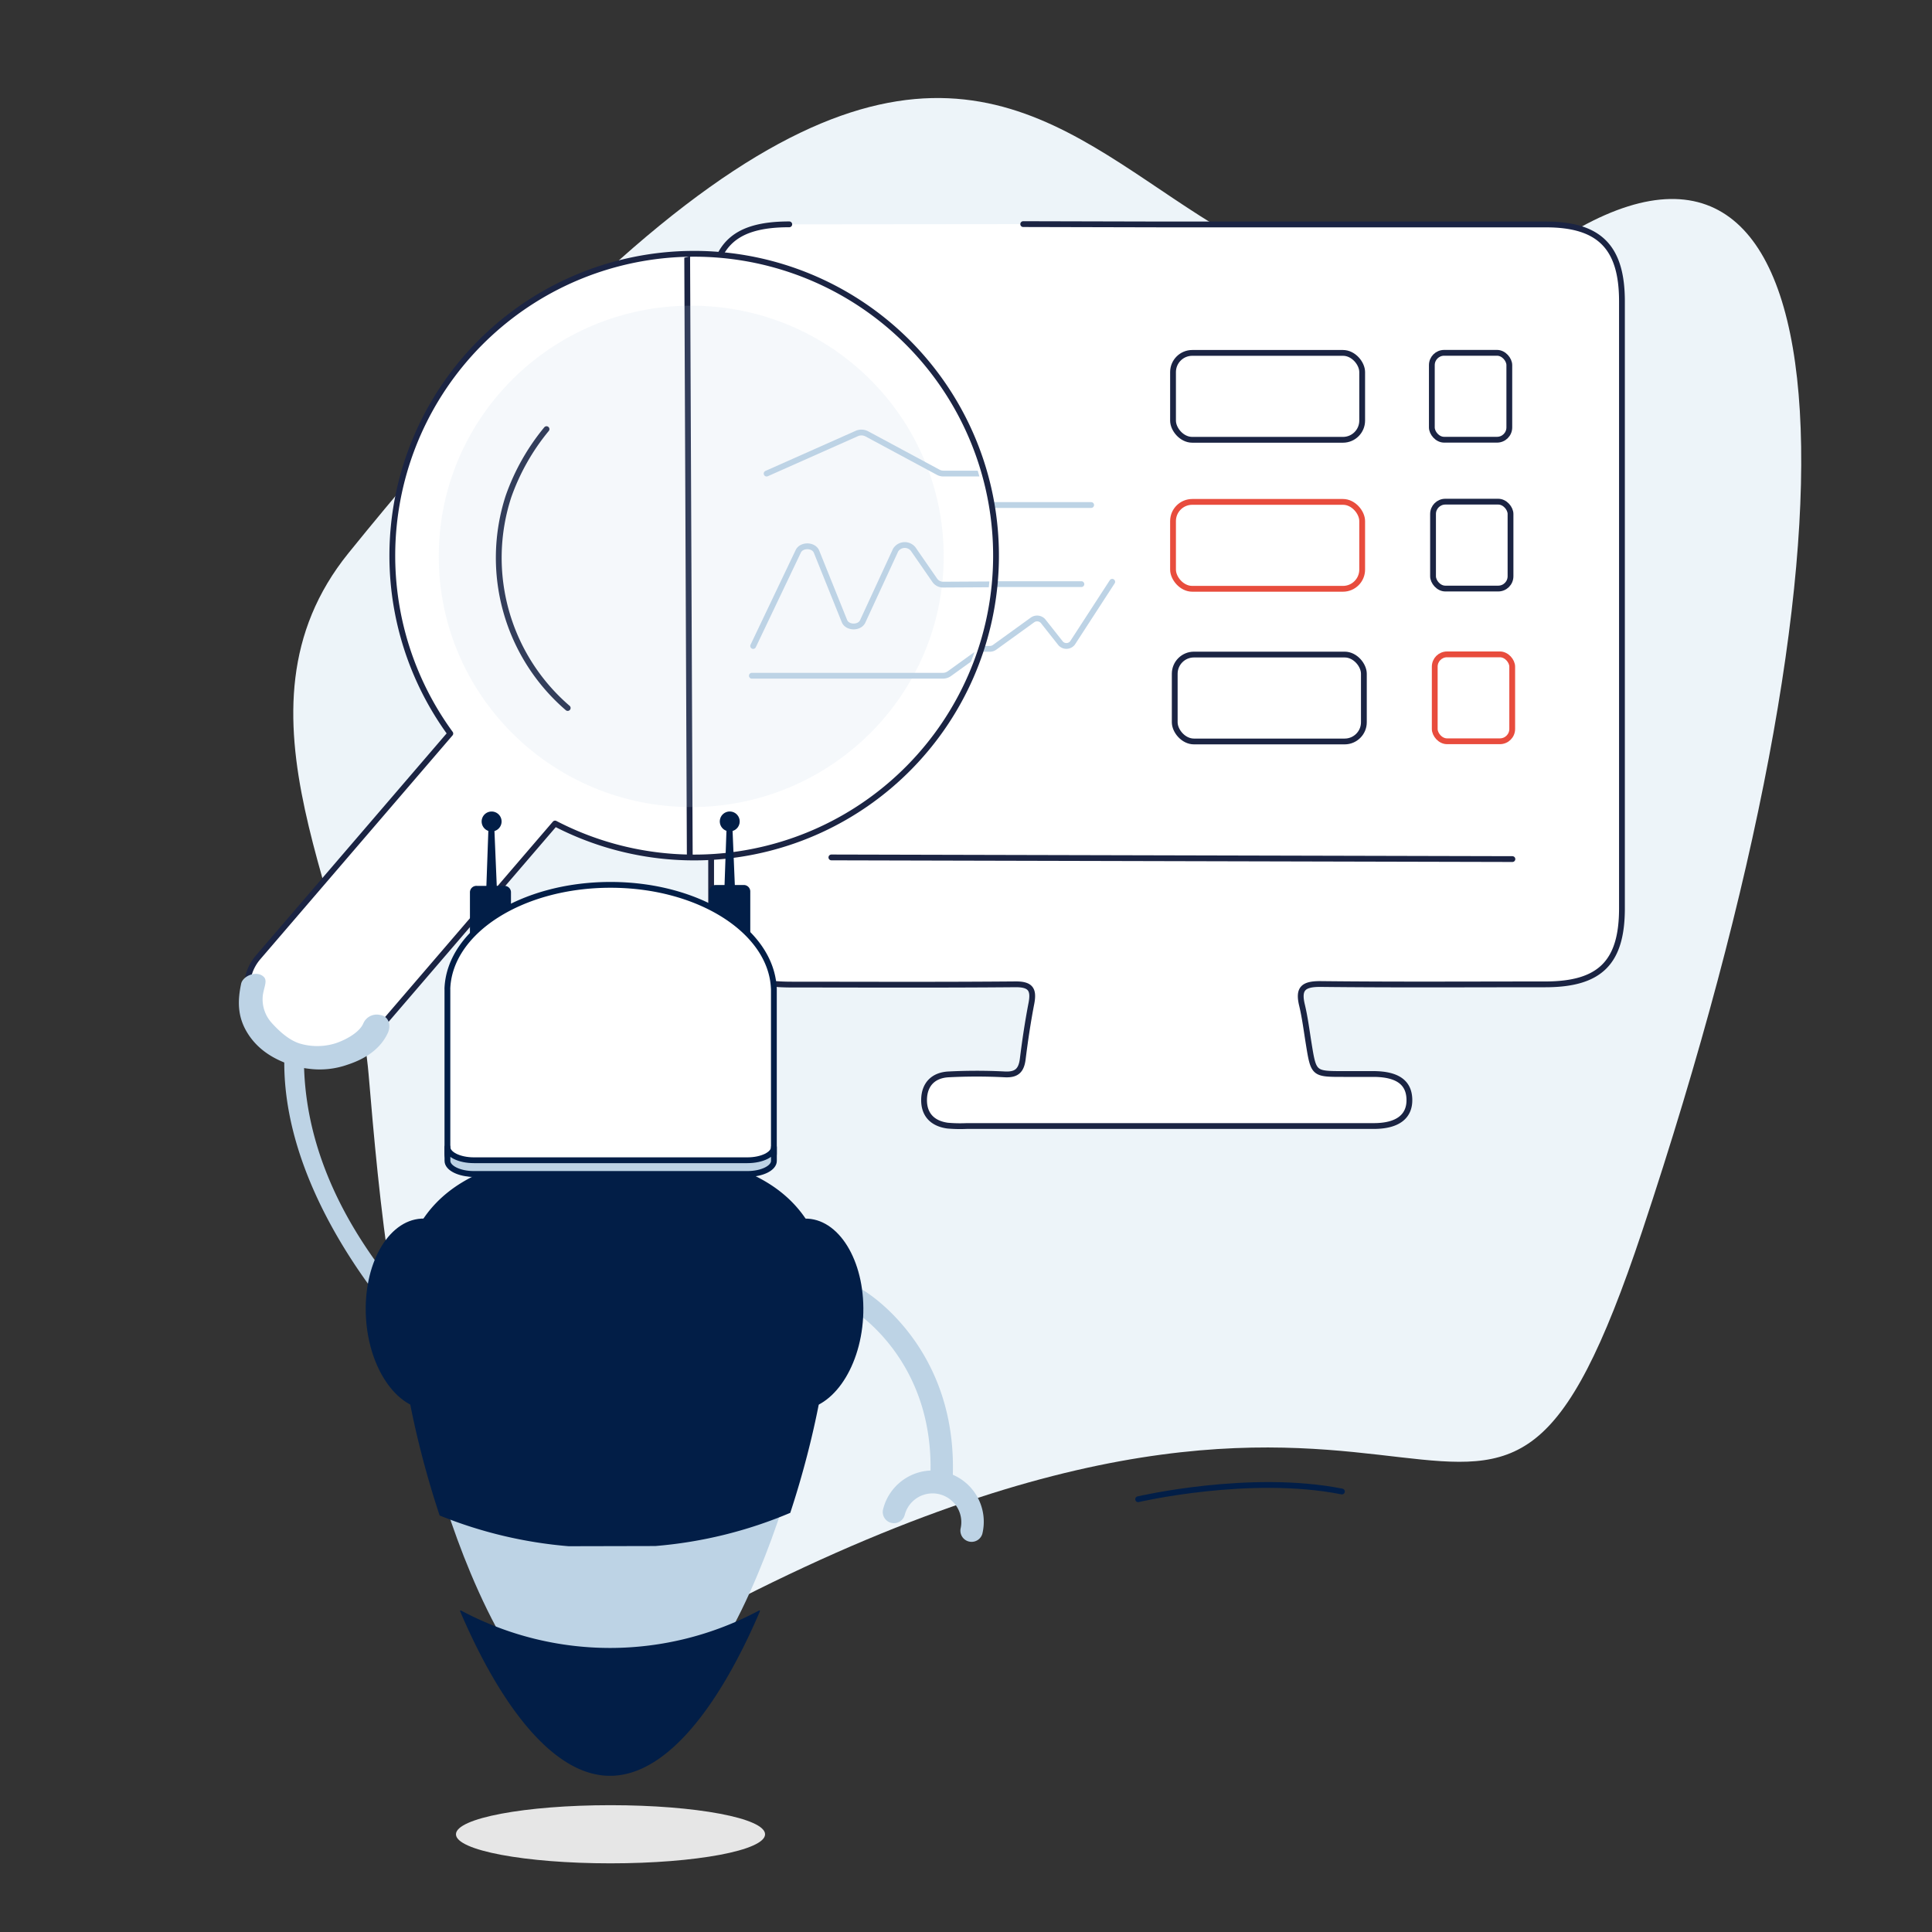 <svg xmlns="http://www.w3.org/2000/svg" xmlns:xlink="http://www.w3.org/1999/xlink" width="500" height="500" viewBox="0 0 500 500"><rect x="0" y="0" width="500" height="500" fill="#333333" stroke="none"/><defs><clipPath id="a"><path d="M113.43,157.7c-4.58-60.34,8.46-67.82,57.26-88.7,43.62-18.66,82.54,28,85.43,69.91,3.48,50.25-42.37,88.66-90.7,81.72-21-3-38.27-28.59-68.1,17.06L27.4,319.11A16.66,16.66,0,0,1,4,320.9L-8.93,309.84" fill="none"/></clipPath></defs><g style="isolation:isolate"><path d="M409,58.82c69.81-38.49,76.31,78.69,16,259.78-41.18,123.57-47.77.82-233.66,95.16-80.46,40.83-90.6-72.55-95.95-135.78-3.71-43.77-38.48-93.72-5.19-134.86C293.07-107.64,277.06,131.56,409,58.82Z" fill="#edf4f9"/><path d="M294.55,388s28.9-6.74,52.74-2" fill="none" stroke="#021e47" stroke-linecap="round" stroke-linejoin="round" stroke-width="1.5"/><path d="M264.81,58l37.09.09q49.1,0,98.2,0c13.84,0,19.66,5.9,19.66,19.88q0,78.57,0,157.12c0,14-5.69,19.64-19.77,19.66-19.45,0-38.91.13-58.36-.09-4.43,0-5.68,1.28-4.67,5.47.78,3.26,1.19,6.62,1.73,9.94,1.27,7.88,1.27,7.88,9,7.88,2.62,0,5.24,0,7.86,0,6.12.05,9.11,2.21,9.2,6.59s-3,6.8-8.93,6.87c-3.75,0-7.49,0-11.23,0H250.28a37,37,0,0,1-5.05-.1c-3.86-.53-6.15-2.81-6.08-6.76s2.43-6.3,6.33-6.5a141.81,141.81,0,0,1,14.58,0c3.15.16,4.27-1.13,4.63-4,.6-4.82,1.32-9.64,2.24-14.4.69-3.61-.25-4.95-4.18-4.91-19.26.17-38.53.08-57.8.07-15.6,0-20.91-5.27-20.91-20.77V78.51c0-14.77,5.61-20.45,20.22-20.45" fill="#fff" stroke="#1b2443" stroke-linecap="round" stroke-linejoin="round" stroke-width="1.5"/><line x1="215.16" y1="221.9" x2="391.41" y2="222.33" fill="none" stroke="#1b2443" stroke-linecap="round" stroke-linejoin="round" stroke-width="1.5"/><rect x="303.58" y="91.33" width="48.95" height="22.49" rx="4.97" fill="#fff" stroke="#1b2443" stroke-linecap="round" stroke-linejoin="round" stroke-width="1.5"/><rect x="303.58" y="129.89" width="48.95" height="22.49" rx="4.97" fill="none" stroke="#e84c3d" stroke-linecap="round" stroke-linejoin="round" stroke-width="1.5"/><rect x="370.87" y="129.83" width="20.05" height="22.49" rx="3.18" fill="#fff" stroke="#1b2443" stroke-linecap="round" stroke-linejoin="round" stroke-width="1.5"/><rect x="370.56" y="91.31" width="20.05" height="22.49" rx="3.18" fill="#fff" stroke="#1b2443" stroke-linecap="round" stroke-linejoin="round" stroke-width="1.5"/><rect x="304.02" y="169.4" width="48.95" height="22.49" rx="4.97" fill="#fff" stroke="#1b2443" stroke-linecap="round" stroke-linejoin="round" stroke-width="1.5"/><rect x="371.31" y="169.35" width="20.05" height="22.49" rx="3.18" fill="none" stroke="#e84c3d" stroke-linecap="round" stroke-linejoin="round" stroke-width="1.5"/><path d="M221,167.92h35.16a2.09,2.09,0,0,0,1.19-.36l9.87-7.13a2.07,2.07,0,0,1,2.7.29l4.56,5.77a2,2,0,0,0,3.09-.1l10.27-15.82" fill="none" stroke="#bdd3e5" stroke-linecap="round" stroke-linejoin="round" stroke-width="1.5"/><path d="M221.25,162.45l8.3-17.44a2,2,0,0,1,3.36.07l5.14,12.78a2,2,0,0,0,3.36.06l6.06-13.12a2,2,0,0,1,3.23-.2l4,5.83a1.87,1.87,0,0,0,1.56.74h23.6" fill="none" stroke="#bdd3e5" stroke-linecap="round" stroke-linejoin="round" stroke-width="1.5"/><path d="M223.72,130.7l16.6-7.38a2.18,2.18,0,0,1,1.85.06l13.15,7.08a2,2,0,0,0,1,.24h26.07" fill="none" stroke="#bdd3e5" stroke-linecap="round" stroke-linejoin="round" stroke-width="1.5"/><path d="M66.78,247.78l49.76-57.94a78.12,78.12,0,1,1,27.11,23.29L93.9,271.06a11.86,11.86,0,0,1-16.69,1.27l-9.16-7.87A11.84,11.84,0,0,1,66.78,247.78Z" fill="#fff" stroke="#1b2443" stroke-linecap="round" stroke-linejoin="round" stroke-width="1.5"/><g clip-path="url(#a)"><path d="M177.79,54.09,178.54,228c0,4.55,4.6,8.24,10.25,8.26l247.71.6" fill="none" stroke="#1b2443" stroke-linecap="round" stroke-linejoin="round" stroke-width="1.5"/><path d="M194.58,174.88H244a2.88,2.88,0,0,0,1.67-.52l13.88-10a2.9,2.9,0,0,1,3.79.42l6.42,8.11a2.83,2.83,0,0,0,4.33-.15l14.43-22.23c1.06-1.62,4-1.37,4.64.39l8.34,24.1c.59,1.71,3.45,2,4.57.48l6.61-9a2.86,2.86,0,0,1,4.24-.1l4.79,5.77a2.7,2.7,0,0,0,2.08.89H350.2a2.47,2.47,0,0,0,2.43-1.52l6.82-21.81c.58-1.85,3.72-2.08,4.71-.34l8,14.1a2.58,2.58,0,0,0,2.28,1.18H393a2.92,2.92,0,0,1,1,.18l17.41,6.28.35.16,24.37,13" fill="none" stroke="#bdd3e5" stroke-linecap="round" stroke-linejoin="round" stroke-width="1.5"/><path d="M194.92,167.18l11.67-24.5c.85-1.78,4-1.71,4.73.1l7.22,17.95c.73,1.82,3.9,1.88,4.73.08l8.51-18.44a2.79,2.79,0,0,1,4.54-.28L242,150.3a2.64,2.64,0,0,0,2.18,1l28.16-.16c.94,0,6.81-.26,7.24-.92l6.19-9.59a2.83,2.83,0,0,1,4.41,0l5.45,7.87a2.78,2.78,0,0,0,4.53-.27l17.39-36.92c.85-1.81,4.08-1.7,4.74.16l14.49,40.34c.6,1.66,3.32,2,4.5.55l11.63-14.2a2.85,2.85,0,0,1,4.23.06l3.61,4.78a2.85,2.85,0,0,0,4.25,0l19.46-24.41c1.15-1.44,3.87-1.14,4.5.49l9.3,24.16c.69,1.8,3.79,1.92,4.7.19l9-17.21a2.76,2.76,0,0,1,4.66.11l10.75,24.05" fill="none" stroke="#bdd3e5" stroke-linecap="round" stroke-linejoin="round" stroke-width="1.5"/><path d="M198.4,122.56l23.33-10.37a3,3,0,0,1,2.6.09l18.48,9.94a2.83,2.83,0,0,0,1.39.34h36.64a2.77,2.77,0,0,0,2-.76l12.12-12.25a2.89,2.89,0,0,1,4.05.14l8.92,10.85a2.8,2.8,0,0,0,2.67.85L352,113.45a3.1,3.1,0,0,1,1.63.12l17,6.29a3,3,0,0,0,1,.18l64.9.84" fill="none" stroke="#bdd3e5" stroke-linecap="round" stroke-linejoin="round" stroke-width="1.5"/></g><path d="M146.92,183.23a51.29,51.29,0,0,1-15.33-54.73,57.09,57.09,0,0,1,9.85-17.44" fill="none" stroke="#1b2443" stroke-linecap="round" stroke-linejoin="round" stroke-width="1.5"/><ellipse cx="178.89" cy="143.99" rx="65.34" ry="64.88" fill="#bbd1e3" opacity="0.15"/><path d="M198,474.71c0-4.16-17.9-7.53-40-7.53s-40,3.37-40,7.53,17.9,7.52,40,7.52S198,478.87,198,474.71Z" fill="#e6e6e6" style="mix-blend-mode:multiply"/><path d="M222,333.55a2.9,2.9,0,0,0-1.49,5.38c.91.55,21.68,13.47,20.25,43.69a2.89,2.89,0,0,0,5.78.27c1.6-33.81-22-48.33-23.06-48.93A2.83,2.83,0,0,0,222,333.55Z" fill="#bdd3e5"/><path d="M241.38,380.56a13.24,13.24,0,0,0-12.84,10.05,2.89,2.89,0,0,0,5.62,1.39,7.44,7.44,0,0,1,14.44,3.58,2.9,2.9,0,0,0,5.62,1.4,13.24,13.24,0,0,0-9.66-16A13.37,13.37,0,0,0,241.38,380.56Z" fill="#bdd3e5"/><path d="M109.11,348.81c-1.46-1.35-35.76-35.85-35.54-74.16,0-1,1.13-1.88,2.52-1.94s2.56.73,2.57,1.74c.26,39.27,31.16,66.17,34.88,71.67a1.75,1.75,0,0,1,.19,1.8C113.35,348.72,111.05,350.61,109.11,348.81Z" fill="#bdd3e5"/><path d="M79.76,276.57a23.27,23.27,0,0,1-4.54-1c-5.16-1.7-9-4.52-11.37-8.55s-2.39-8-1.44-12.45c.42-1.94,3.86-3.47,5.73-1.87,1.21,1,.2,2.62-.12,4.88a9.11,9.11,0,0,0,2.22,7.06c1.75,1.95,4.3,4.42,7.2,5.38a15.9,15.9,0,0,0,9.34,0c2.78-.91,6.17-2.82,7.2-5.06a3.78,3.78,0,0,1,4.33-2.3c2.43.33,2.9,2.83,2.07,4.64-1.84,4-5.52,6.63-10.46,8.25A21.67,21.67,0,0,1,79.76,276.57Z" fill="#bdd3e5"/><path d="M126.21,339.19c.79,13.64-5.63,25.11-14.32,25.61S95.5,354.65,94.71,341s5.63-25.12,14.32-25.62S125.42,325.54,126.21,339.19Z" fill="#021e47"/><path d="M191.87,339.19c-.79,13.64,5.63,25.11,14.32,25.61s16.39-10.15,17.18-23.79-5.63-25.12-14.32-25.62S192.66,325.54,191.87,339.19Z" fill="#021e47"/><path d="M159,449.59c-12.35,0-25.92-15.5-37.23-42.51-9.5-22.67-16.13-50.69-16.13-68.13,0-14.74,5-24.9,15.19-31.06,8.51-5.13,21-7.62,38.17-7.62s29.66,2.49,38.17,7.62c10.22,6.16,15.19,16.32,15.19,31.06,0,17.44-6.63,45.46-16.13,68.13C185,434.09,171.39,449.59,159,449.59Z" fill="#bdd3e5"/><path d="M169.59,400.11a113.18,113.18,0,0,0,34.93-8.59C210.94,372,214.71,352,214.71,339c0-33.45-24.92-41-55.67-41s-55.68,7.55-55.68,41c0,13.16,3.86,33.45,10.42,53.21a113.73,113.73,0,0,0,33.39,7.95" fill="#021e47"/><path d="M157.88,426.49a81.73,81.73,0,0,1-38.58-9.7.16.16,0,0,0-.22.2c10,23.45,23.71,42.59,38.8,42.59s28.77-19.14,38.79-42.59a.16.16,0,0,0-.22-.2A81.72,81.72,0,0,1,157.88,426.49Z" fill="#021e47"/><path d="M129.81,212.6a2.58,2.58,0,1,1-2.58-2.58A2.58,2.58,0,0,1,129.81,212.6Z" fill="#021e47"/><polygon points="128.72 233.06 125.74 233.06 126.47 212.6 127.86 212.6 128.72 233.06" fill="#021e47"/><circle cx="188.86" cy="212.6" r="2.58" transform="translate(-61.44 347.56) rotate(-76.72)" fill="#021e47"/><polygon points="190.34 233.06 187.37 233.06 188.09 212.6 189.49 212.6 190.34 233.06" fill="#021e47"/><path d="M194.17,244.47a1.68,1.68,0,0,1-1.77,1.58h-7.08a1.69,1.69,0,0,1-1.78-1.58V230.62a1.69,1.69,0,0,1,1.78-1.58h7.08a1.68,1.68,0,0,1,1.77,1.58Z" fill="#021e47"/><path d="M132.24,244.69a1.68,1.68,0,0,1-1.77,1.58h-7.08a1.68,1.68,0,0,1-1.77-1.58V230.84a1.68,1.68,0,0,1,1.77-1.58h7.08a1.68,1.68,0,0,1,1.77,1.58Z" fill="#021e47"/><path d="M200.26,255.68C199.52,240.89,180.9,229,158,229s-41.47,11.85-42.21,26.64a3.15,3.15,0,0,0,0,.44v42.4c0,2.93,3.07,5.3,6.85,5.3h70.78c3.79,0,6.86-2.37,6.86-5.3v-42.4A3.15,3.15,0,0,0,200.26,255.68Z" fill="#fff" stroke="#021e47" stroke-linecap="round" stroke-linejoin="round" stroke-width="1.5"/><path d="M193.43,300.27H122.65c-3.78,0-6.85-1.52-6.85-3.4v3.56c0,1.87,3.07,3.39,6.85,3.39h70.78c3.79,0,6.86-1.52,6.86-3.39v-3.56C200.29,298.75,197.22,300.27,193.43,300.27Z" fill="#bdd3e5" stroke="#021e47" stroke-linecap="round" stroke-linejoin="round" stroke-width="1.5"/></g></svg>